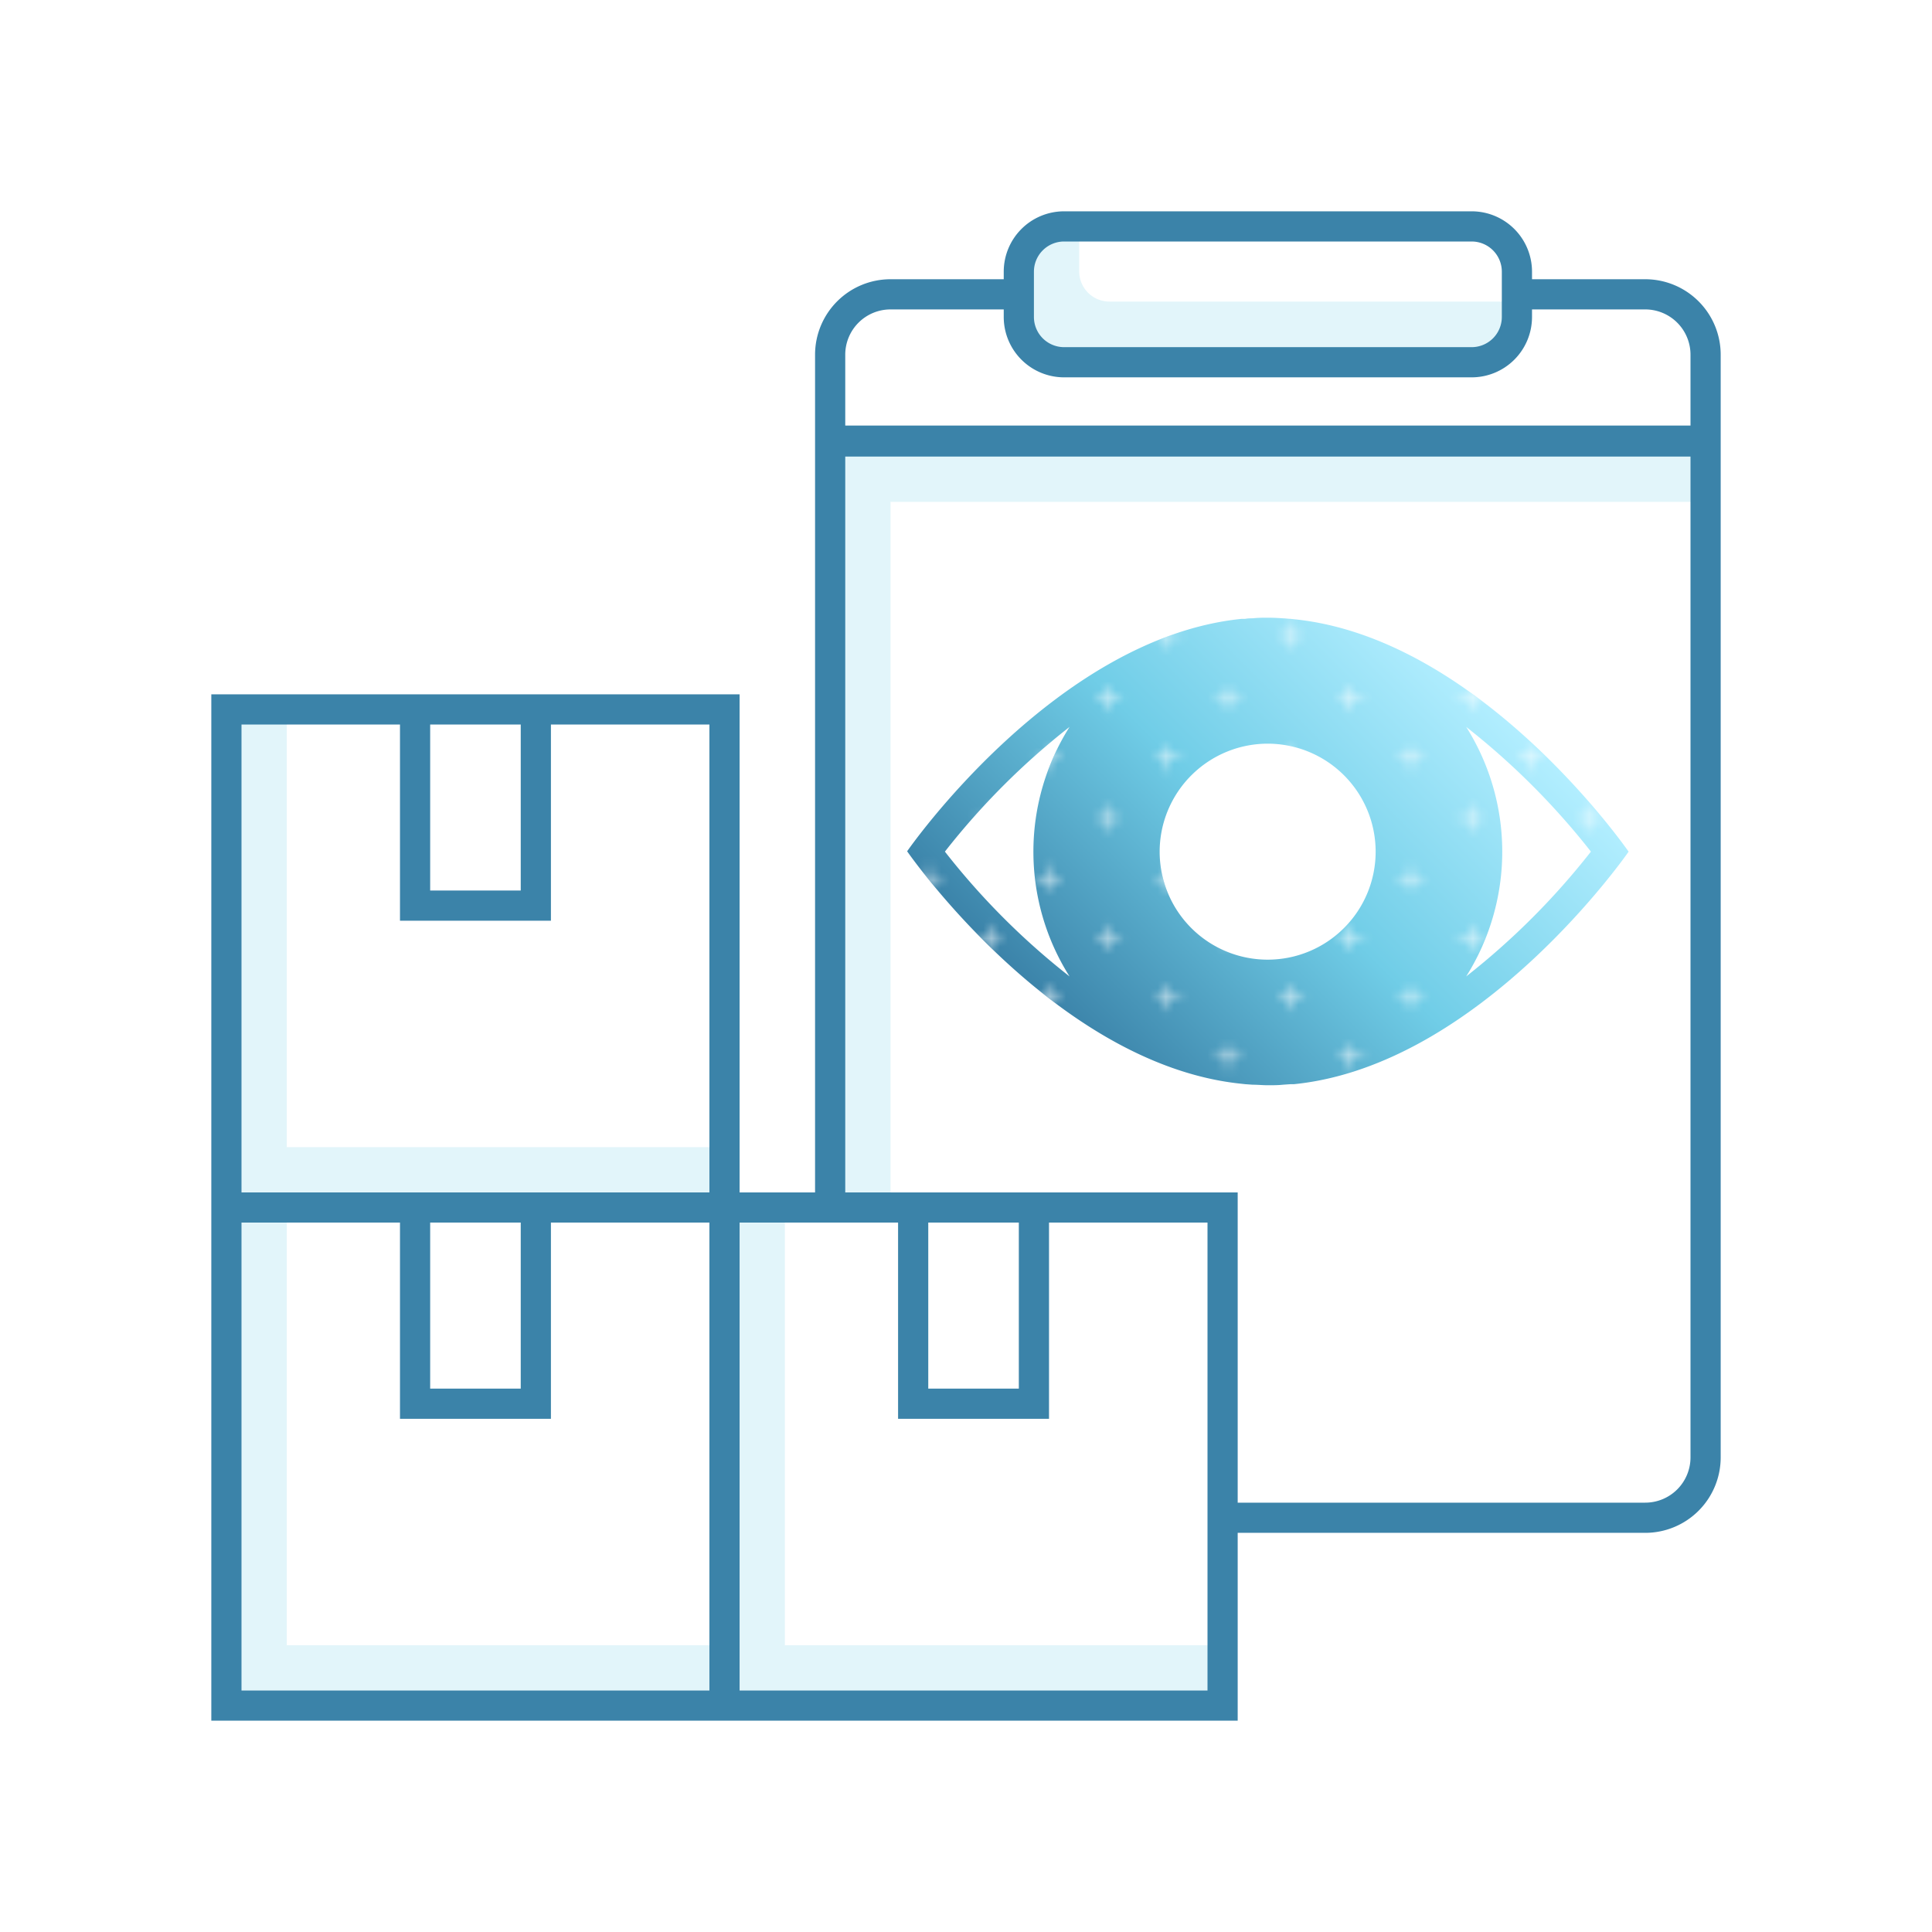 <svg xmlns="http://www.w3.org/2000/svg" xmlns:xlink="http://www.w3.org/1999/xlink" viewBox="0 0 256 256"><defs><style>.cls-1,.cls-2{fill:none;}.cls-2{stroke:#fff;stroke-width:0.3px;}.cls-3{fill:#fff;}.cls-4{fill:#e2f5fa;}.cls-5{fill:#3b83a9;}.cls-6{fill:url(#Nouvelle_nuance_de_dégradé_2);}.cls-7{fill:url(#Croix_2);}</style><linearGradient id="Nouvelle_nuance_de_dégradé_2" x1="192.75" y1="88.11" x2="143.26" y2="137.6" gradientUnits="userSpaceOnUse"><stop offset="0" stop-color="#b2eeff"/><stop offset="0.5" stop-color="#70cde7"/><stop offset="1" stop-color="#3b83a9"/></linearGradient><pattern id="Croix_2" data-name="Croix 2" width="57.6" height="57.6" patternTransform="translate(-3086.66 24.8) scale(1.1 1.1)" patternUnits="userSpaceOnUse" viewBox="0 0 57.6 57.6"><rect class="cls-1" width="57.6" height="57.6"/><line class="cls-2" x1="52.5" y1="3.6" x2="55.5" y2="3.6"/><line class="cls-2" x1="38.1" y1="3.6" x2="41.1" y2="3.6"/><line class="cls-2" x1="23.7" y1="3.6" x2="26.7" y2="3.6"/><line class="cls-2" x1="9.3" y1="3.6" x2="12.3" y2="3.6"/><line class="cls-2" x1="45.3" y1="10.8" x2="48.3" y2="10.8"/><line class="cls-2" x1="30.9" y1="10.8" x2="33.9" y2="10.8"/><line class="cls-2" x1="16.5" y1="10.8" x2="19.5" y2="10.8"/><line class="cls-2" x1="2.1" y1="10.8" x2="5.1" y2="10.8"/><line class="cls-2" x1="52.5" y1="18" x2="55.5" y2="18"/><line class="cls-2" x1="38.1" y1="18" x2="41.1" y2="18"/><line class="cls-2" x1="23.7" y1="18" x2="26.7" y2="18"/><line class="cls-2" x1="9.3" y1="18" x2="12.3" y2="18"/><line class="cls-2" x1="45.3" y1="25.2" x2="48.3" y2="25.2"/><line class="cls-2" x1="30.9" y1="25.2" x2="33.9" y2="25.2"/><line class="cls-2" x1="16.5" y1="25.2" x2="19.5" y2="25.2"/><line class="cls-2" x1="2.1" y1="25.2" x2="5.1" y2="25.2"/><line class="cls-2" x1="52.5" y1="32.4" x2="55.5" y2="32.4"/><line class="cls-2" x1="38.1" y1="32.4" x2="41.1" y2="32.4"/><line class="cls-2" x1="23.7" y1="32.4" x2="26.7" y2="32.4"/><line class="cls-2" x1="9.3" y1="32.4" x2="12.3" y2="32.4"/><line class="cls-2" x1="45.3" y1="39.6" x2="48.3" y2="39.6"/><line class="cls-2" x1="30.9" y1="39.6" x2="33.9" y2="39.6"/><line class="cls-2" x1="16.5" y1="39.6" x2="19.5" y2="39.6"/><line class="cls-2" x1="2.1" y1="39.6" x2="5.1" y2="39.6"/><line class="cls-2" x1="52.5" y1="46.8" x2="55.5" y2="46.8"/><line class="cls-2" x1="38.1" y1="46.8" x2="41.1" y2="46.8"/><line class="cls-2" x1="23.7" y1="46.8" x2="26.7" y2="46.8"/><line class="cls-2" x1="9.3" y1="46.8" x2="12.3" y2="46.8"/><line class="cls-2" x1="45.3" y1="54" x2="48.3" y2="54"/><line class="cls-2" x1="30.9" y1="54" x2="33.9" y2="54"/><line class="cls-2" x1="16.5" y1="54" x2="19.5" y2="54"/><line class="cls-2" x1="2.1" y1="54" x2="5.1" y2="54"/><line class="cls-2" x1="54" y1="2.1" x2="54" y2="5.1"/><line class="cls-2" x1="39.6" y1="2.1" x2="39.6" y2="5.1"/><line class="cls-2" x1="25.2" y1="2.1" x2="25.2" y2="5.1"/><line class="cls-2" x1="10.8" y1="2.1" x2="10.8" y2="5.1"/><line class="cls-2" x1="46.8" y1="9.3" x2="46.8" y2="12.3"/><line class="cls-2" x1="32.4" y1="9.3" x2="32.4" y2="12.3"/><line class="cls-2" x1="18" y1="9.3" x2="18" y2="12.3"/><line class="cls-2" x1="3.6" y1="9.3" x2="3.6" y2="12.3"/><line class="cls-2" x1="54" y1="16.5" x2="54" y2="19.5"/><line class="cls-2" x1="39.6" y1="16.5" x2="39.6" y2="19.5"/><line class="cls-2" x1="25.2" y1="16.5" x2="25.2" y2="19.5"/><line class="cls-2" x1="10.8" y1="16.5" x2="10.8" y2="19.5"/><line class="cls-2" x1="46.8" y1="23.7" x2="46.8" y2="26.7"/><line class="cls-2" x1="32.4" y1="23.7" x2="32.4" y2="26.7"/><line class="cls-2" x1="18" y1="23.7" x2="18" y2="26.7"/><line class="cls-2" x1="3.6" y1="23.7" x2="3.6" y2="26.7"/><line class="cls-2" x1="54" y1="30.9" x2="54" y2="33.9"/><line class="cls-2" x1="39.6" y1="30.9" x2="39.6" y2="33.9"/><line class="cls-2" x1="25.2" y1="30.9" x2="25.2" y2="33.9"/><line class="cls-2" x1="10.8" y1="30.9" x2="10.8" y2="33.9"/><line class="cls-2" x1="46.8" y1="38.1" x2="46.8" y2="41.1"/><line class="cls-2" x1="32.4" y1="38.1" x2="32.4" y2="41.1"/><line class="cls-2" x1="18" y1="38.1" x2="18" y2="41.1"/><line class="cls-2" x1="3.6" y1="38.1" x2="3.6" y2="41.1"/><line class="cls-2" x1="54" y1="45.3" x2="54" y2="48.3"/><line class="cls-2" x1="39.6" y1="45.3" x2="39.6" y2="48.3"/><line class="cls-2" x1="25.2" y1="45.3" x2="25.2" y2="48.3"/><line class="cls-2" x1="10.8" y1="45.3" x2="10.8" y2="48.3"/><line class="cls-2" x1="46.8" y1="52.5" x2="46.8" y2="55.5"/><line class="cls-2" x1="32.4" y1="52.5" x2="32.4" y2="55.5"/><line class="cls-2" x1="18" y1="52.5" x2="18" y2="55.5"/><line class="cls-2" x1="3.6" y1="52.5" x2="3.6" y2="55.5"/></pattern></defs><title>ICON_stock_look</title><g id="STOCK"><g id="IC_stock"><path class="cls-3" d="M218,39H201V38c0-4.42-1.58-8-6-8H141c-4.42,0-6,3.58-6,8v1H118c-5.53,0-8,2.48-8,8V160H96V94H30V226H94V160h4v66h64V201.11h56c5.52,0,8-2.47,8-8V47C226,41.44,223.53,39,218,39Z"/><path class="cls-4" d="M96,152v8H30V94h8v58ZM38,218V158H30v68H96v-8Zm66,0V160H96v66h66v-8ZM141,48h54c4.42,0,6-1.58,6-6V39.41a4,4,0,0,1-2,.55H147a4,4,0,0,1-4-4V30c0-.73.21.59.55,0H141c-4.42,0-6,3.58-6,8v4C135,46.38,136.59,48,141,48ZM110,56.5V160h8V66.5H226v-10Z"/><path class="cls-5" d="M218,37H203V36a8,8,0,0,0-8-8H141a8,8,0,0,0-8,8v1H118a10,10,0,0,0-10,10V158h4V60.5H224V193.11a6,6,0,0,1-6,6H164v4h54a10,10,0,0,0,10-10V47A10,10,0,0,0,218,37Zm-81-1a4,4,0,0,1,4-4h54a4,4,0,0,1,4,4v6a4,4,0,0,1-4,4H141a4,4,0,0,1-4-4Zm87,20.39H112V47a6,6,0,0,1,6-6h15v1a8,8,0,0,0,8,8h54a8,8,0,0,0,8-8V41h15a6,6,0,0,1,6,6ZM139,158H98V92H28V228H164V158ZM69,96v22H57V96ZM32,96H53v26H73V96H94v62H32Zm25,66H69v22H57Zm37,62H32V162H53v26H73V162H94Zm41-62v22H123V162Zm25,62H98V162h21v26h20V162h21Z"/><path class="cls-6" d="M171.46,143.66c24.78-2.5,44.34-30.81,44.34-30.81s-19.56-28.31-44.34-30.8L171,82c-.32,0-.64-.06-1-.07-.68-.05-1.36-.08-2-.08s-1.37,0-2,.08c-.32,0-.64,0-1,.07l-.45,0c-24.79,2.49-44.35,30.8-44.35,30.8s19.56,28.31,44.35,30.81l.45.05,1,.07c.67,0,1.35.07,2,.07s1.36,0,2-.07l1-.07ZM168,98.54a14.31,14.31,0,1,1-14.34,14.31A14.33,14.33,0,0,1,168,98.54Zm42.8,14.31a97.18,97.18,0,0,1-16.52,16.53,31,31,0,0,0,0-33.06A97.54,97.54,0,0,1,210.81,112.85Zm-85.6,0a96.78,96.78,0,0,1,16.52-16.53,30.92,30.92,0,0,0,0,33.06A96.42,96.42,0,0,1,125.21,112.85Z"/><path class="cls-7" d="M171.46,143.66c24.78-2.5,44.34-30.81,44.34-30.81s-19.56-28.31-44.34-30.8L171,82c-.32,0-.64-.06-1-.07-.68-.05-1.36-.08-2-.08s-1.37,0-2,.08c-.32,0-.64,0-1,.07l-.45,0c-24.79,2.49-44.35,30.8-44.35,30.8s19.56,28.31,44.35,30.81l.45.05,1,.07c.67,0,1.35.07,2,.07s1.36,0,2-.07l1-.07ZM168,98.54a14.31,14.31,0,1,1-14.34,14.31A14.33,14.33,0,0,1,168,98.54Zm42.8,14.31a97.18,97.18,0,0,1-16.52,16.53,31,31,0,0,0,0-33.06A97.54,97.54,0,0,1,210.81,112.85Zm-85.6,0a96.78,96.78,0,0,1,16.52-16.53,30.92,30.92,0,0,0,0,33.06A96.42,96.42,0,0,1,125.21,112.85Z"/></g></g></svg>